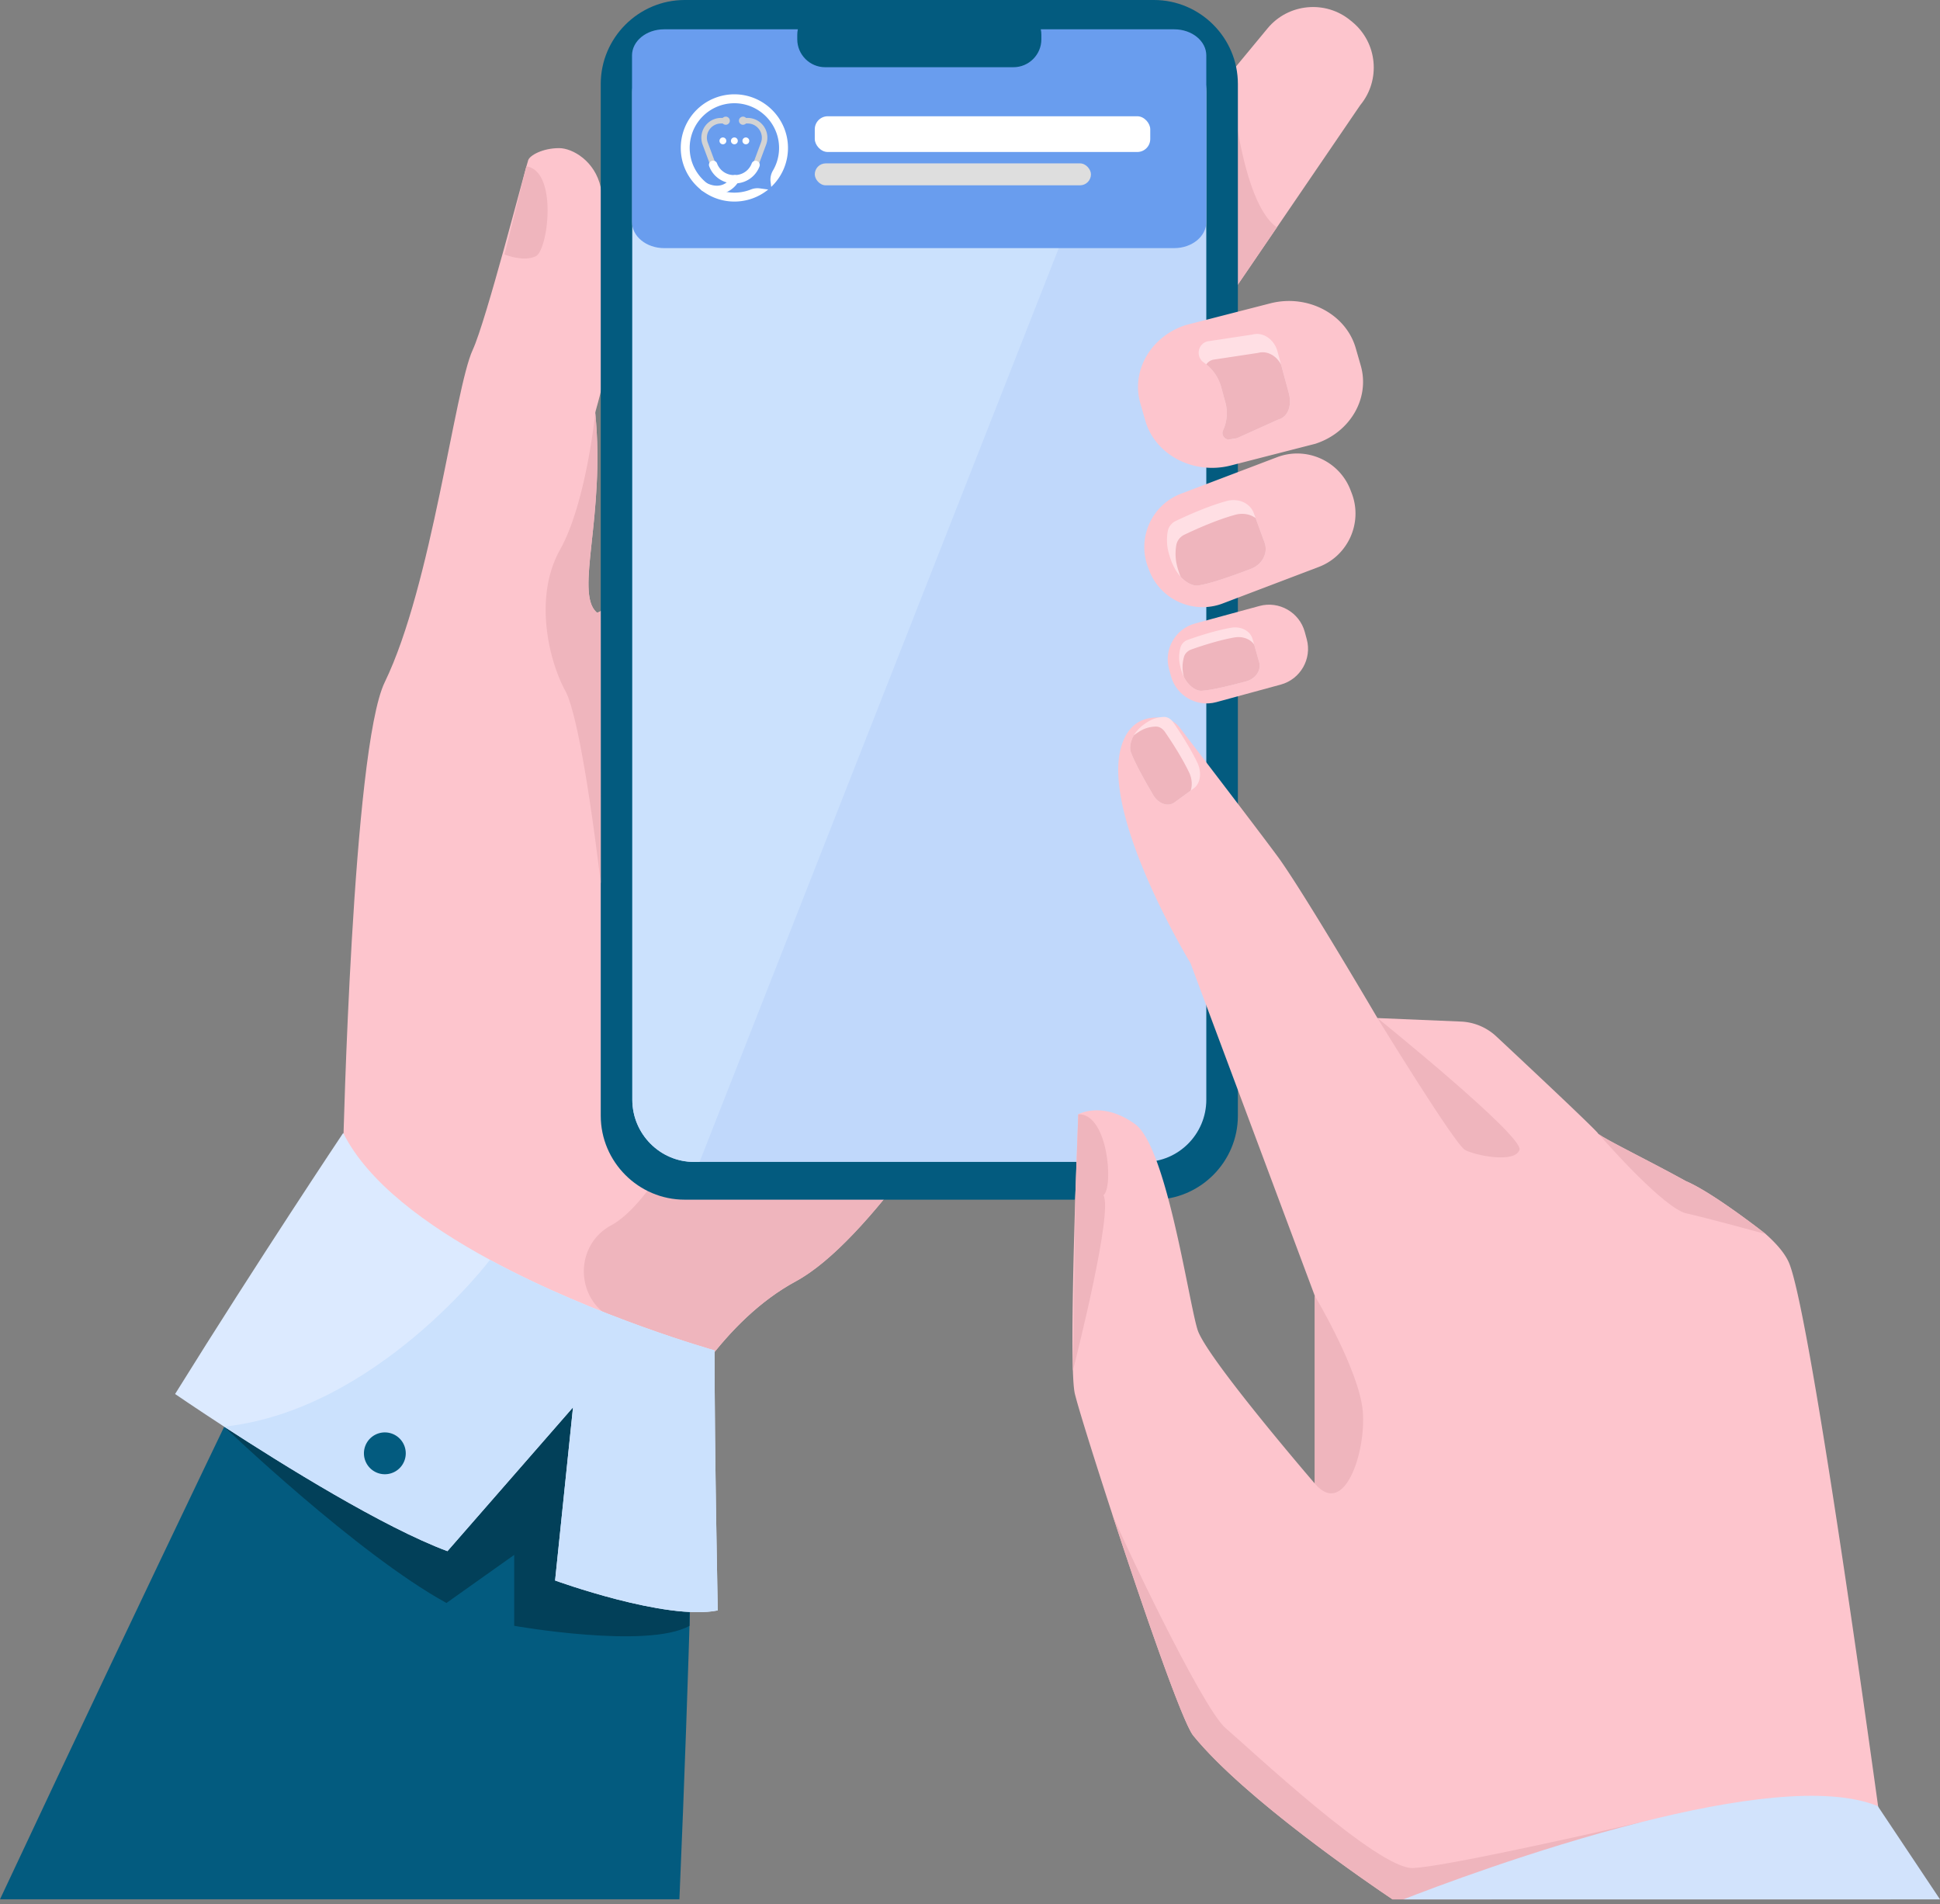 <svg width="320" height="314" fill="none" xmlns="http://www.w3.org/2000/svg">
    <rect width="100%" height="100%" fill="#808080" stroke="none"/>
    <path d="M185.535 133.132s-17.104 34.218-34.479 57.837c-6.914 9.402-13.868 17.121-19.807 20.342-5.811 3.151-10.731 8.046-14.802 13.472-10.543 14.047-15.409 31.633-15.409 31.633L56.609 189.2s1.516-65.703 6.851-76.693c7.775-16.018 11.53-48.378 14.517-54.82 2.216-4.779 8.544-29.466 9.15-31.281.264-.78 2.37-1.98 5.104-1.978 2.194 0 5.92 2.12 6.86 6.48 4.75 22.027-.968 36.558-.904 37.203 1.676 16.93-3.362 29.498.171 32.825.132.123.376.066.721-.156 6.125-3.932 44.14-59.354 48.822-60.55 4.945-1.262 37.634 92.902 37.634 92.902Z" fill="#FDC5CD"/>
    <path d="M114.405 243.114s-.605 29.868-2.337 70.097H0c25.617-54.626 47.887-100.603 47.887-100.603s63.81 1.949 66.518 30.506Z" fill="#035B7F"/>
    <path d="m224.38 17.325-13.759 20.17-13.501 19.794c-.823.993-1.776 1.338-2.806 1.24-3.241-.308-7.248-4.981-10.373-7.568l-.316-.26c-4.119-3.408-4.702-9.566-1.295-13.684l20.635-24.944v-.002l6.121-7.398c3.409-4.12 9.566-4.702 13.683-1.293l.318.26c4.119 3.408 4.7 9.566 1.293 13.685Z" fill="#FDC5CD"/>
    <path d="m210.621 37.494-13.5 19.795c-.824.993-1.776 1.338-2.807 1.24l8.652-46.456c.02.26 1.49 21.103 7.655 25.421ZM151.057 190.969c-6.914 9.402-13.869 17.121-19.807 20.342-5.811 3.152-10.731 8.047-14.802 13.472a1064.756 1064.756 0 0 1-15.237-7.28c-6.354-3.087-6.597-12.108-.375-15.451.061-.032.121-.066.179-.1 5.831-3.335 11.806-15.117 11.806-15.117l38.236 4.134ZM86.819 27.428l-3.6 14.534s3.147 1.287 5.168.288c2.02-1 3.67-14.04-1.568-14.822Z" fill="#EFB5BD"/>
    <path d="M190.344 197.835h-77.408c-7.614 0-13.844-6.229-13.844-13.843V13.845C99.092 6.23 105.322 0 112.936 0h77.408c7.614 0 13.843 6.23 13.843 13.845v170.147c0 7.614-6.229 13.843-13.843 13.843Z" fill="#035B7F"/>
    <path d="M198.979 15.155v166.204c0 5.638-4.581 10.251-10.176 10.251h-74.328c-5.596 0-10.174-4.613-10.174-10.251V15.155c0-5.639 4.578-10.251 10.174-10.251h74.328c5.595 0 10.176 4.612 10.176 10.25Z" fill="#C0D8FB"/>
    <path d="M188.803 4.904 115.394 191.61h-.919c-5.596 0-10.174-4.613-10.174-10.251V15.155c0-5.639 4.578-10.251 10.174-10.251h74.328Z" fill="#CBE1FD"/>
    <path d="M109.539 40.916h84.148c2.922 0 5.291-1.93 5.291-4.31V9.146c0-2.382-2.369-4.312-5.291-4.312h-84.148c-2.921 0-5.289 1.93-5.289 4.311v27.461c0 2.38 2.368 4.31 5.289 4.31Z" fill="#699DEE"/>
    <path d="M167.173 11.085h-31.065c-2.531 0-4.6-2.07-4.6-4.6V5.76c0-2.531 2.069-4.6 4.6-4.6h31.065c2.53 0 4.6 2.069 4.6 4.6v.724c0 2.53-2.07 4.6-4.6 4.6Z" fill="#035B7F"/>
    <path d="m217.531 93.493-2.051.78-13.797 5.243a8.716 8.716 0 0 1-.979.31c-4.568 1.187-9.429-1.248-11.142-5.756l-.202-.53c-1.836-4.83.615-10.287 5.445-12.123l12.863-4.886.934-.358 2.053-.778c4.831-1.837 10.285.614 12.119 5.447l.204.528c1.835 4.833-.615 10.287-5.447 12.123Z" fill="#FDC5CD"/>
    <path d="M206.327 93.81c-2.301.873-6.471 2.42-8.7 2.742-.631.089-1.794-.254-2.878-1.442-.651-.711-1.272-1.724-1.735-3.128-.216-.661-.395-1.32-.472-1.998a8.446 8.446 0 0 1 .077-2.376c.125-.709.609-1.354 1.315-1.695.004-.002.009-.002.011-.005 2.37-1.133 5.566-2.512 8.368-3.28 1.936-.536 3.896.32 4.509 2.015l.289.791 1.481 4.056c.613 1.684-.384 3.61-2.265 4.32Z" fill="#FFDFE4"/>
    <path d="M206.328 93.81c-2.301.873-6.471 2.42-8.7 2.742-.631.089-1.794-.254-2.878-1.442a10.56 10.56 0 0 1-.322-.86c-.218-.66-.396-1.318-.471-1.997a8.447 8.447 0 0 1 .075-2.376c.126-.707.611-1.354 1.316-1.693.002-.004.007-.004.011-.006 2.371-1.132 5.565-2.511 8.368-3.281 1.24-.343 2.488-.117 3.385.537l1.481 4.056c.613 1.684-.384 3.61-2.265 4.32Z" fill="#EFB5BD"/>
    <path d="m211.271 112.891-10.64 2.896c-3.233.88-6.597-1.046-7.478-4.277l-.329-1.206c-.879-3.232 1.045-6.598 4.279-7.478l10.64-2.896c3.232-.881 6.597 1.045 7.478 4.278l.327 1.204c.881 3.232-1.045 6.598-4.277 7.479Z" fill="#FDC5CD"/>
    <path d="M205.518 112.369c-1.954.522-5.486 1.442-7.339 1.542-.673.039-2.022-.531-2.901-2.301a7.068 7.068 0 0 1-.545-1.501c-.129-.523-.229-1.04-.238-1.565a6.132 6.132 0 0 1 .238-1.82c.154-.536.6-1.001 1.202-1.215.006-.004.007-.004.011-.005 2.028-.717 4.75-1.573 7.107-1.983 1.625-.284 3.169.496 3.549 1.84l.275.957.82 2.878c.379 1.331-.582 2.748-2.179 3.173Z" fill="#FFDFE4"/>
    <path d="M205.518 112.369c-1.954.522-5.486 1.442-7.339 1.542-.673.039-2.022-.531-2.901-2.301a6.771 6.771 0 0 1-.216-1.469 6.107 6.107 0 0 1 .237-1.82c.154-.534.601-1.002 1.205-1.217l.008-.003c2.028-.717 4.752-1.572 7.107-1.982 1.347-.235 2.639.261 3.259 1.199l.82 2.878c.378 1.331-.583 2.748-2.18 3.173Z" fill="#EFB5BD"/>
    <path d="M36.977 235.269s21.9 20.975 36.663 29.074l11.177-7.929v11.696s21.983 3.888 28.917 0v-31.894L51.99 205.264l-15.013 30.005Z" fill="#024059"/>
    <path d="M118.398 265.571c-8.505 1.746-26.837-4.936-26.837-4.936l2.957-28.558-20.715 23.722c-10.542-3.923-27.03-14.159-36.826-20.53-4.877-3.172-8.096-5.386-8.096-5.386 13.823-22.245 27.729-43.05 27.729-43.05 4.081 8.166 13.741 15.254 24.213 20.926 17.401 9.426 37.044 14.932 37.044 14.932-.006 16.973.531 42.88.531 42.88Z" fill="#DCEAFF"/>
    <path d="M217.196 73.103a8.309 8.309 0 0 1-.229.078l-13.948 3.58c-6.133 1.576-12.477-1.742-14.096-7.374l-.829-2.885c-1.556-5.406 1.787-11.06 7.488-12.893l4.605-1.183 9.343-2.4c6.133-1.575 12.475 1.744 14.094 7.375l.831 2.885c1.532 5.335-1.701 10.905-7.259 12.817Z" fill="#FDC5CD"/>
    <path d="m210.804 69.208-6.776 3.055-.043.008a7.278 7.278 0 0 1-.82.17c-.112.018-.228.03-.343.043a1.078 1.078 0 0 1-1.079-1.52 6.738 6.738 0 0 0 .385-4.595l-.163-.591a.048.048 0 0 0-.005-.018l-.524-1.924a7.225 7.225 0 0 0-2.885-4.064c-1.34-.93-.999-3.03.57-3.466.014-.006.027-.007.043-.013l7.437-1.123c1.838-.5 3.609.914 4.111 2.752l.596 2.193 1.272 4.673c.499 1.84.063 3.921-1.776 4.42Z" fill="#FFDFE4"/>
    <path d="m210.803 69.208-6.776 3.055c-.011.001-.023.005-.043.008-.159.03-.655.115-1.306.215a1.077 1.077 0 0 1-.936-1.522 6.732 6.732 0 0 0 .384-4.595l-.162-.591a.037.037 0 0 0-.006-.018l-.523-1.924a7.224 7.224 0 0 0-2.456-3.745c.239-.35.596-.627 1.066-.759.013-.005.027-.007.043-.013l7.437-1.125c1.549-.42 3.046.518 3.782 1.92l1.272 4.674c.498 1.84.062 3.921-1.776 4.42ZM99.091 145.656s-3.043-26.563-5.85-31.742c-2.808-5.181-5.184-15.555-.864-23.261 4.319-7.71 5.811-22.542 5.811-22.542 1.676 16.93-3.362 29.498.17 32.824.133.124.376.067.722-.155l.011 44.876Z" fill="#EFB5BD"/>
    <path d="M311.894 313.224h-82.189c-3.941-2.642-24.408-16.603-32.878-27.011-1.794-2.207-8.359-21.215-13.404-36.648-3.15-9.64-5.708-17.89-6.14-19.782-.15-.659-.25-1.965-.311-3.733v-.018c-.214-6.312.079-18.483.381-28.151l.001-.045.006-.127c.014-.425.026-.843.041-1.258v-.014c.002-.041.002-.084.003-.125.056-1.679.109-3.262.159-4.702.127-3.598.234-6.304.279-7.364l.018-.493s.002 0 .003-.002c.131-.073 4.084-2.183 9.369 1.624 1.275.92 2.454 3.143 3.53 6.042.688 1.851 1.332 3.977 1.933 6.217 2.308 8.616 3.964 18.917 4.848 21.675 1.426 4.458 18.229 24.059 19.28 25.277l.05.061v-30.954l-12.686-33.943-5.207-13.935-2.618-7.003s-4.014-6.59-7.381-14.519c-1.474-3.469-2.825-7.194-3.661-10.734-.2-.844-.37-1.678-.505-2.494v-.004c-.495-2.992-.529-5.768.159-8.028 1.227-4.025 3.992-4.783 6.116-4.701.22.008.433.027.638.05a4.286 4.286 0 0 1 1.667.558c.004 0 .004.002.005.003a4.29 4.29 0 0 1 1.38 1.29s1.793 2.342 4.2 5.49c1.582 2.072 3.431 4.493 5.207 6.826 3.162 4.157 6.099 8.036 6.907 9.172 4.364 6.144 16.115 26.165 16.115 26.165l13.756.577a9.122 9.122 0 0 1 5.847 2.447c4.892 4.568 15.437 14.453 16.731 15.923 0 .482 8.194 4.423 14.525 7.932 4.529 1.913 13.131 8.695 13.131 8.695 1.783 1.574 3.141 3.14 3.828 4.637 2.95 6.419 10.95 62.245 14.775 89.842 1.231 8.872 2.029 14.826 2.092 15.285Z" fill="#FDC5CD"/>
    <path d="M227.209 167.885s12.743 20.802 14.429 21.738c1.689.938 8.247 2.249 8.997 0 .749-2.249-23.426-21.738-23.426-21.738ZM291.263 203.517l-.064-.058s-8.602-6.781-13.131-8.694c-5.813-3.223-13.195-6.807-14.365-7.746 1.349 1.543 10.839 12.283 14.492 13.087 3.207.708 10.49 2.7 13.068 3.411ZM216.873 244.647v-30.954s7.353 12.3 7.916 19.047c.563 6.744-3.055 17.666-7.916 11.907Z" fill="#EFB5BD"/>
    <path d="M190.19 131.056c-1.075-1.844-3.001-5.186-3.664-7.057-.185-.529-.162-1.586.488-2.713.388-.678 1.002-1.378 1.93-2.003.435-.295.877-.556 1.354-.731a5.29 5.29 0 0 1 1.733-.32c.537-.005 1.096.308 1.481.862.001.001.001.005.005.007 1.275 1.859 2.89 4.391 3.989 6.683.759 1.583.52 3.41-.588 4.212l-.518.379-2.647 1.933c-1.101.802-2.687.256-3.563-1.252Z" fill="#FFDFE4"/>
    <path d="M190.19 131.056c-1.075-1.844-3.001-5.186-3.664-7.057-.185-.529-.162-1.586.488-2.713a6.46 6.46 0 0 1 .559-.419c.436-.294.877-.555 1.354-.73a5.315 5.315 0 0 1 1.733-.32c.538-.005 1.099.307 1.481.861l.006.007c1.277 1.862 2.892 4.393 3.989 6.683.488 1.015.564 2.128.264 3.007l-2.647 1.933c-1.101.802-2.687.256-3.563-1.252Z" fill="#EFB5BD"/>
    <path d="M142.432 26.611h-13.92a.882.882 0 0 1-.879-.879v-.418a.88.88 0 0 1 .879-.877h13.92a.88.88 0 0 1 .879.877v.418a.882.882 0 0 1-.879.88ZM142.602 32.176h-14.26a.712.712 0 0 1-.709-.709c0-.39.32-.71.709-.71h14.26c.389 0 .709.32.709.71 0 .39-.32.71-.709.71ZM136.288 35.53h-8.112a.544.544 0 0 1-.543-.544v-.33c0-.299.245-.543.543-.543h8.112c.299 0 .543.244.543.543v.33c0 .3-.244.543-.543.543ZM152.823 35.53h-13.111a.683.683 0 0 1-.681-.681v-.056c0-.375.308-.68.681-.68h13.111c.373 0 .68.305.68.68v.056c0 .375-.307.68-.68.68ZM165.072 32.176h-18.697a.712.712 0 0 1-.709-.709c0-.39.32-.71.709-.71h18.697a.71.71 0 0 1 0 1.418ZM156.001 26.611h-9.999a.754.754 0 0 1-.75-.752v-.672c0-.412.338-.75.75-.75h9.999c.415 0 .752.338.752.75v.672a.754.754 0 0 1-.752.752Z" fill="#699DEE"/>
    <path d="m270.6 300.513-24.552 12.711h-16.344c-3.941-2.642-24.409-16.603-32.878-27.011-1.794-2.207-8.359-21.215-13.404-36.648v-.007c.67 2.049 14.749 32.035 18.758 35.443 4.009 3.407 25.057 23.253 30.87 23.051 5.631-.193 35.608-7.092 37.466-7.519.029-.005.055-.013.084-.02Z" fill="#EFB5BD"/>
    <path d="M320.001 313.224h-88.513c4.44-1.742 21.424-8.23 39.029-12.691.029-.005.056-.013.084-.02 15.121-3.825 30.687-6.143 39.14-2.665l.061.091 10.199 15.285Z" fill="#D2E3FC"/>
    <path d="M177.401 196.312c.002 0 .004 0 .007-.003 1.49-.547 3.586-.908 4.604.795 1.587 2.647-4.305 26.007-5.041 28.946l.43-29.738Z" fill="#EFB5BD"/>
    <path d="m177.859 183.751-.505 14.129s2.97.485 4.659-.777c1.69-1.261.795-13.518-4.154-13.352Z" fill="#EFB5BD"/>
    <path d="M118.399 265.571c-8.505 1.746-26.837-4.936-26.837-4.936l2.957-28.558-20.715 23.722c-10.542-3.923-27.03-14.159-36.826-20.53 25.103-2.737 43.846-27.51 43.846-27.51 17.401 9.426 37.044 14.932 37.044 14.932-.006 16.973.531 42.88.531 42.88Z" fill="#CBE1FD"/>
    <path d="M60.031 239.632a3.449 3.449 0 1 1 6.898.065 3.449 3.449 0 0 1-6.898-.065Z" fill="#035B7F"/>
    <path d="M121.297 15.554a8.844 8.844 0 0 0-9.004 9.013c.089 4.715 3.928 8.566 8.642 8.67a8.807 8.807 0 0 0 5.781-1.983l-1.36-.186a2.904 2.904 0 0 0-1.475.171 7.362 7.362 0 0 1-3.018.524c-3.842-.138-6.966-3.268-7.096-7.111a7.37 7.37 0 0 1 7.16-7.625c4.115-.114 7.565 3.223 7.58 7.34a7.343 7.343 0 0 1-1.007 3.75 2.942 2.942 0 0 0-.396 1.864l.107.838a8.822 8.822 0 0 0 2.766-6.482c-.031-4.772-3.908-8.697-8.68-8.783Z" fill="#fff"/>
    <path d="M119.241 23.795a.563.563 0 1 0 .001-1.127.563.563 0 0 0-.001 1.127ZM121.134 23.795a.564.564 0 1 0 0-1.128.564.564 0 0 0 0 1.128ZM123.027 23.795a.563.563 0 1 0 0-1.127.563.563 0 0 0 0 1.127Z" fill="#fff"/>
    <path d="M121.239 30.015h-.212a4.101 4.101 0 0 1-3.825-2.656l-1.309-3.513a3.262 3.262 0 0 1 3.055-4.4h.762a.459.459 0 1 1 0 .918h-.762c-.779 0-1.481.367-1.925 1.007a2.314 2.314 0 0 0-.271 2.155l1.31 3.512a3.178 3.178 0 0 0 2.965 2.059h.211a3.18 3.18 0 0 0 2.966-2.06l1.309-3.511a2.311 2.311 0 0 0-.271-2.155 2.312 2.312 0 0 0-1.924-1.007h-.763a.458.458 0 0 1 0-.917h.763a3.261 3.261 0 0 1 3.055 4.4l-1.31 3.512a4.099 4.099 0 0 1-3.824 2.655Z" fill="#D3D3D3"/>
    <path d="M119.712 20.575a.67.67 0 1 0 0-1.34.67.67 0 0 0 0 1.34ZM122.556 20.575a.67.67 0 1 0 0-1.34.67.67 0 0 0 0 1.34Z" fill="#D3D3D3"/>
    <path d="M121.24 30.244h-.211a4.33 4.33 0 0 1-4.04-2.805.688.688 0 1 1 1.289-.48 2.948 2.948 0 0 0 2.751 1.91h.211a2.947 2.947 0 0 0 2.75-1.91.688.688 0 0 1 1.29.48 4.332 4.332 0 0 1-4.04 2.805Z" fill="#fff"/>
    <path d="M118.258 32.002c-.7 0-1.529-.094-2.401-.523-.341-.168-.441-.659-.273-1a.687.687 0 0 1 .921-.313c2.751 1.354 3.999-.703 4.132-.942a.69.69 0 0 1 .933-.27.686.686 0 0 1 .275.93c-.478.883-1.715 2.118-3.587 2.118Z" fill="#fff"/>
    <rect x="134.396" y="19.171" width="55.336" height="5.895" rx="2.144" fill="#fff"/>
    <rect x="134.396" y="26.942" width="45.555" height="3.618" rx="1.809" fill="#DEDEDE"/>
</svg>
